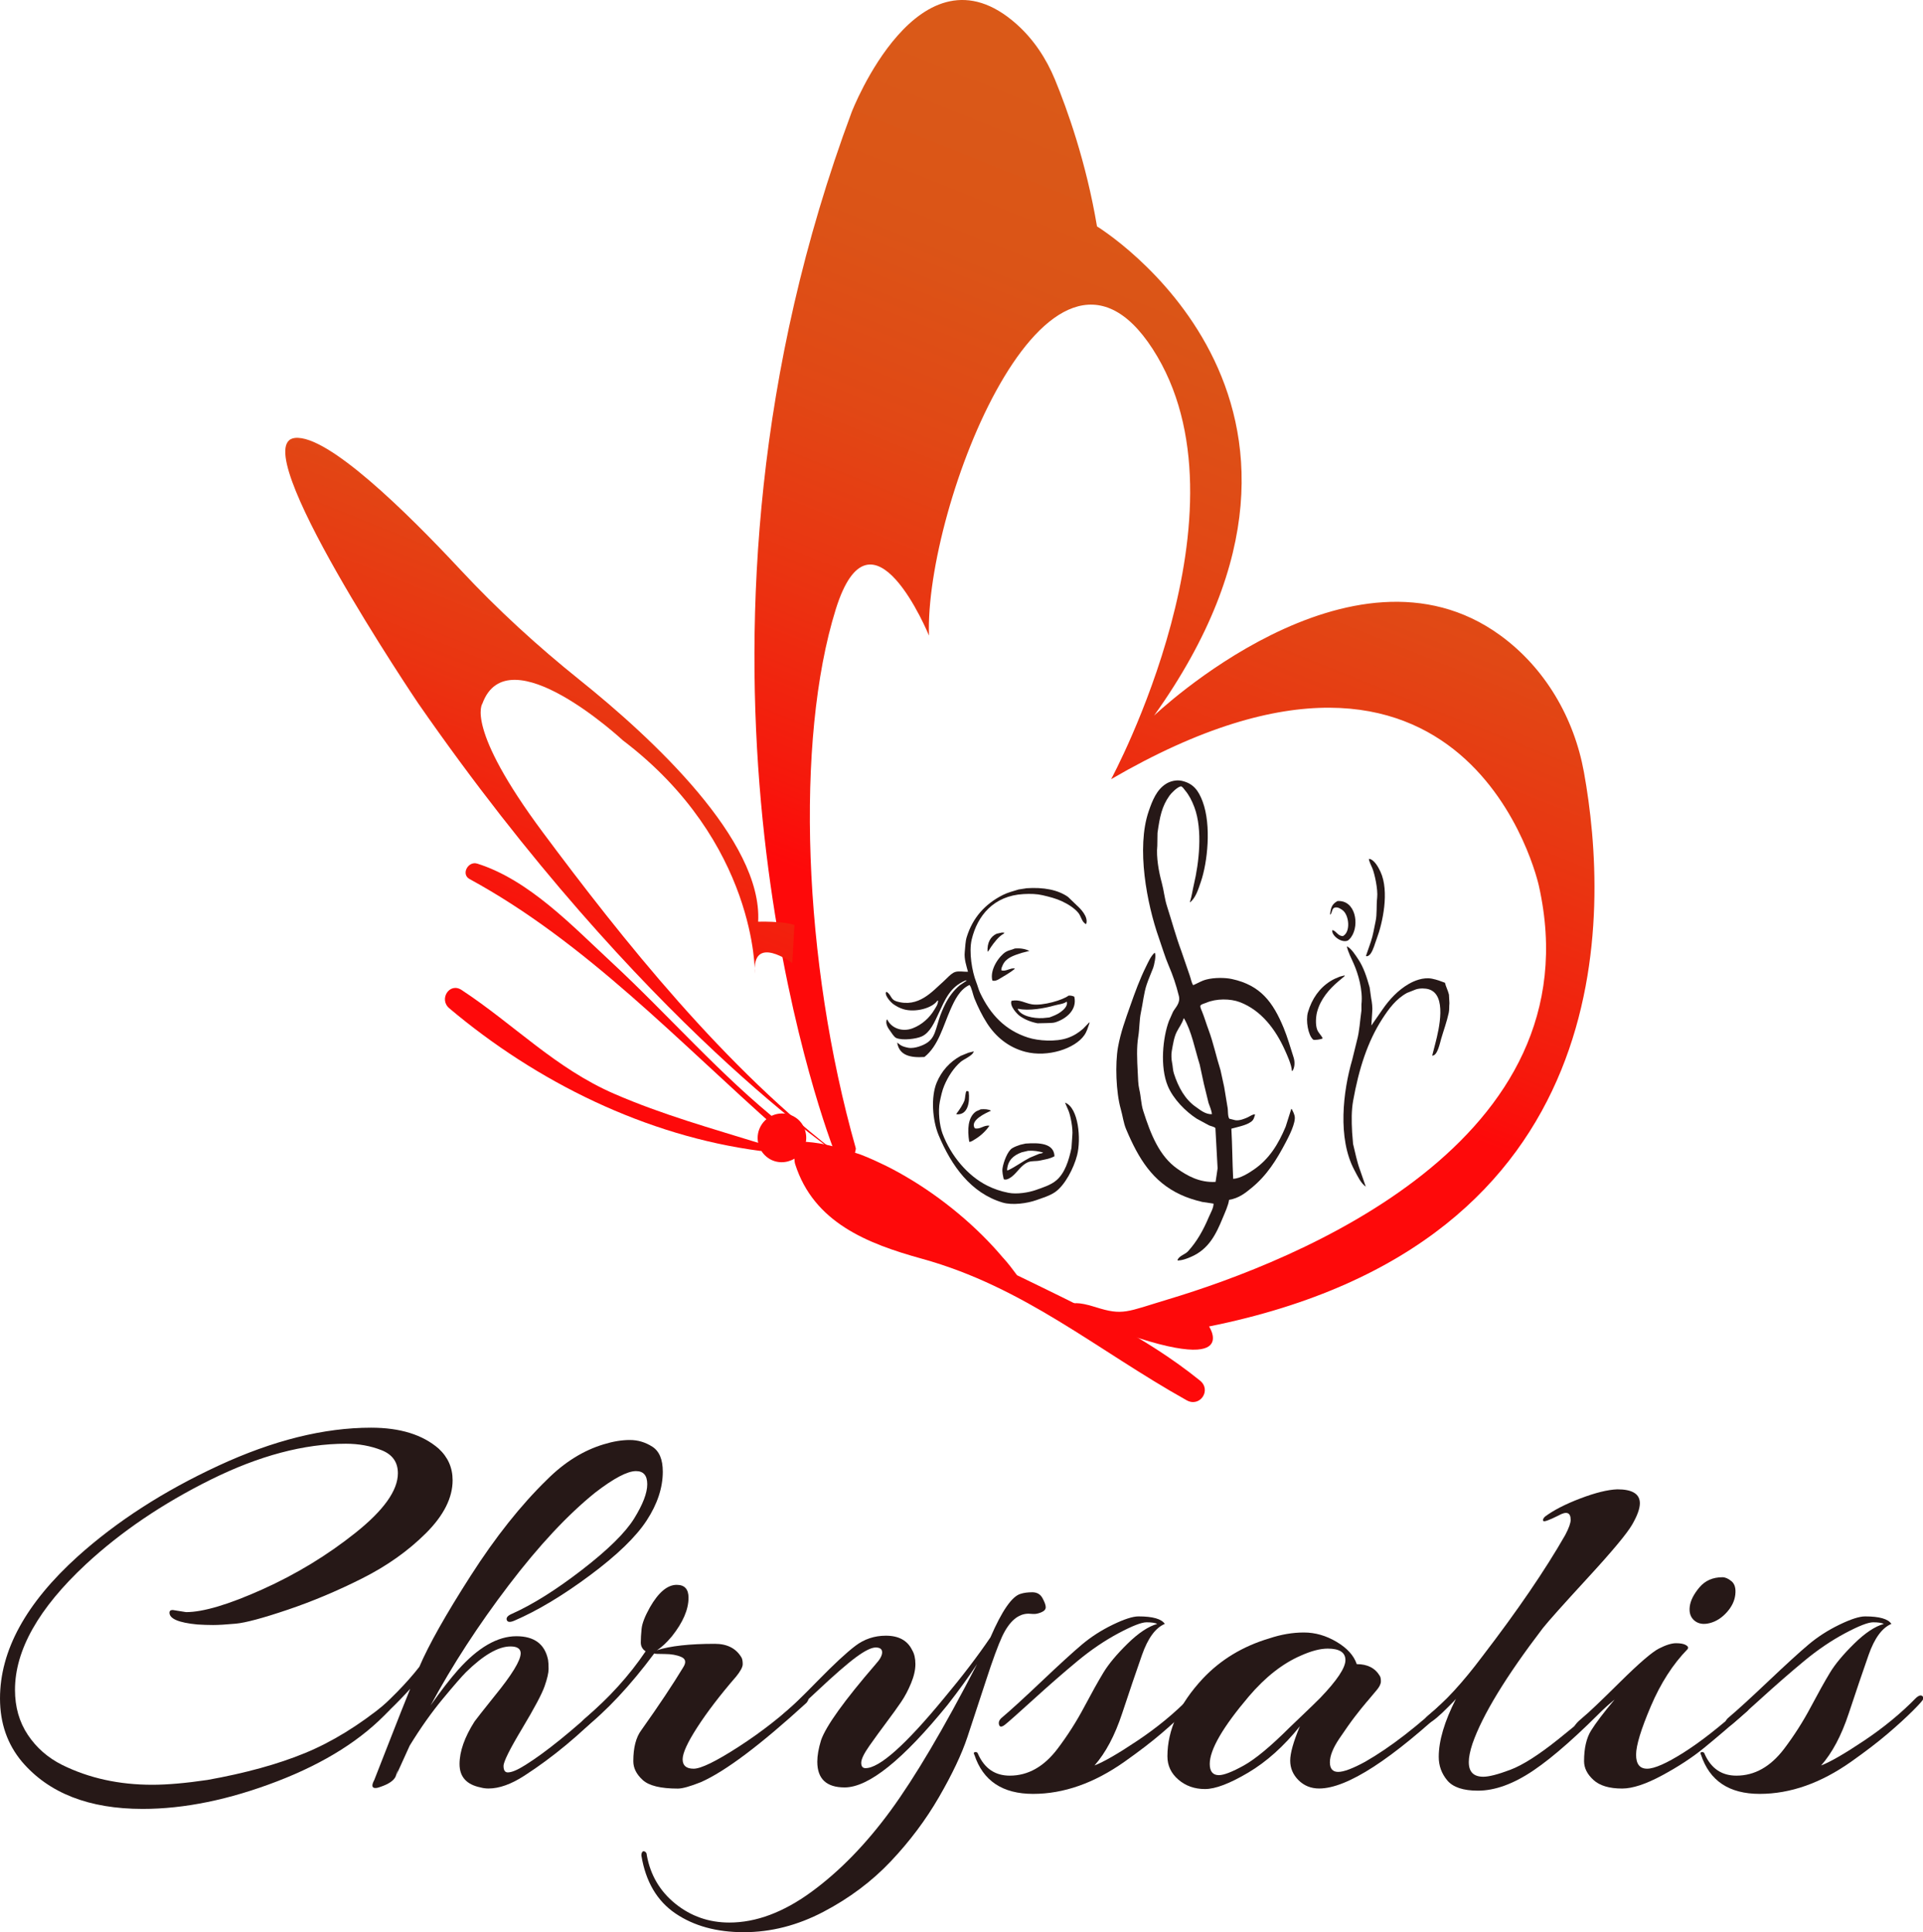 <?xml version="1.0" encoding="UTF-8"?><svg id="Layer_2" xmlns="http://www.w3.org/2000/svg" xmlns:xlink="http://www.w3.org/1999/xlink" viewBox="0 0 835.39 839.51"><defs><style>.cls-1{fill:url(#linear-gradient);}.cls-1,.cls-2,.cls-3{fill-rule:evenodd;}.cls-4,.cls-2{fill:#261817;}.cls-5{fill:url(#linear-gradient-3);}.cls-6{fill:url(#linear-gradient-4);}.cls-7{fill:url(#linear-gradient-5);}.cls-3{fill:url(#linear-gradient-2);}</style><linearGradient id="linear-gradient" x1="634.31" y1="-116.7" x2="377.8" y2="304.05" gradientTransform="translate(3.68 262.86) rotate(-9.53)" gradientUnits="userSpaceOnUse"><stop offset=".11" stop-color="#da5918"/><stop offset=".27" stop-color="#db5417"/><stop offset=".43" stop-color="#e14815"/><stop offset=".59" stop-color="#ea3411"/><stop offset=".76" stop-color="#f6180c"/><stop offset=".83" stop-color="#fe090a"/></linearGradient><linearGradient id="linear-gradient-2" x1="442.34" y1="-233.74" x2="185.83" y2="187.02" gradientTransform="translate(3.68 262.86) rotate(-9.53)" gradientUnits="userSpaceOnUse"><stop offset=".33" stop-color="#da5918"/><stop offset=".48" stop-color="#db5417"/><stop offset=".63" stop-color="#e14815"/><stop offset=".78" stop-color="#ea3411"/><stop offset=".93" stop-color="#f6180c"/><stop offset="1" stop-color="#fe090a"/></linearGradient><linearGradient id="linear-gradient-3" x1="649.44" y1="-107.48" x2="392.93" y2="313.27" xlink:href="#linear-gradient-2"/><linearGradient id="linear-gradient-4" x1="493.46" y1="-202.57" x2="236.94" y2="218.18" xlink:href="#linear-gradient-2"/><linearGradient id="linear-gradient-5" x1="490.25" y1="-204.53" x2="233.73" y2="216.22" xlink:href="#linear-gradient-2"/></defs><g id="opt1"><g id="Layer_9"><g><path class="cls-4" d="M75.01,699.49l5.82,.93c7.46,0,18.52-3.3,33.2-9.9,14.68-6.6,28.15-14.79,40.42-24.58,12.27-9.79,18.4-18.4,18.4-25.86,0-4.81-2.37-8.15-7.11-10.02-4.74-1.86-9.9-2.8-15.49-2.8-18.17,0-37.74,5.21-58.71,15.61-20.97,10.41-39.06,22.68-54.28,36.81-20.5,19.1-30.75,37.27-30.75,54.51,0,7.46,1.86,13.98,5.59,19.57,3.73,5.59,8.7,9.94,14.91,13.05,11.65,5.75,24.69,8.62,39.14,8.62,6.52,0,14.52-.7,24-2.1,16.46-2.95,30.55-6.83,42.28-11.65,11.72-4.81,23.49-12.03,35.29-21.67,.62-.31,1.01-.46,1.17-.46,.78,0,1.17,.35,1.17,1.05s-.31,1.52-.93,2.45c-11.65,12.58-27.88,22.87-48.69,30.87-20.81,8-40.3,12-58.47,12-23.3,0-40.77-6.84-52.42-20.5-6.37-7.61-9.55-16.77-9.55-27.49,0-20.81,11.26-41.39,33.78-61.73,16.93-15.22,37.27-28.34,61.04-39.37,23.76-11.03,45.89-16.54,66.39-16.54,12.58,0,22.37,3.03,29.35,9.09,4.04,3.73,6.06,8.31,6.06,13.74,0,7.61-3.84,15.26-11.53,22.95-7.69,7.69-16.93,14.25-27.72,19.68-10.8,5.44-21.59,9.98-32.38,13.63-10.8,3.65-18.33,5.67-22.6,6.06-4.27,.39-7.54,.58-9.79,.58s-4.54-.08-6.87-.23c-8.08-.77-12.11-2.48-12.11-5.13,0-.77,.47-1.16,1.4-1.16Z"/><path class="cls-4" d="M226.2,718.36c0-2.02-1.48-3.03-4.43-3.03-5.28,0-11.73,3.73-19.33,11.18-1.86,1.86-5.24,5.75-10.13,11.65-4.89,5.9-9.67,12.66-14.33,20.27l-5.82,12.81,.7-2.33c-.31,.62-.62,1.55-.93,2.8-.78,1.86-3.03,3.42-6.76,4.66-.78,.31-1.48,.47-2.1,.47-1.55,0-1.71-1.17-.47-3.5,.62-1.55,2.8-7.11,6.52-16.66s6.76-17.2,9.09-22.95c-6.06,6.68-11.73,12.11-17.01,16.31-1.55,1.24-2.64,1.4-3.26,.47-.15-.15-.23-.47-.23-.93s.7-1.32,2.1-2.56c9.47-8.23,16.93-15.84,22.36-22.83,4.04-9.47,11.45-22.63,22.25-39.49,10.79-16.85,21.86-30.79,33.2-41.82,7.61-7.61,15.84-12.73,24.69-15.38,4.04-1.24,7.8-1.86,11.3-1.86s6.76,.97,9.78,2.91c3.03,1.94,4.54,5.55,4.54,10.83,0,6.99-2.33,14.06-6.99,21.2-4.66,7.15-12.89,15.11-24.69,23.88-11.8,8.78-22.75,15.34-32.85,19.69-1.86,.78-2.95,.66-3.26-.35-.31-1.01,.47-1.9,2.33-2.68,9.01-4.04,19.14-10.4,30.4-19.1,11.26-8.7,18.79-16.11,22.6-22.25,3.8-6.13,5.71-11.1,5.71-14.91s-1.63-5.71-4.89-5.71c-3.73,0-9.63,3.11-17.7,9.32-11.96,9.63-24.5,23.06-37.62,40.3-13.13,17.24-24.43,34.64-33.9,52.18,4.35-6.21,8.31-11.34,11.88-15.38,8.7-9.78,17.16-14.68,25.39-14.68,7.77,0,12.35,3.42,13.75,10.25,.15,.93,.23,2.25,.23,3.96s-.58,4.23-1.75,7.57c-1.17,3.34-4.43,9.47-9.78,18.4-5.36,8.93-8.04,14.33-8.04,16.19s.62,2.8,1.86,2.8c1.71,0,4.27-1.09,7.69-3.26,8.7-5.43,20.03-14.6,34.01-27.49,1.86-1.86,2.76-2.17,2.68-.93-.08,1.24-.58,2.41-1.51,3.49-11.5,11.8-23.38,21.67-35.64,29.59-5.75,3.73-10.95,5.59-15.61,5.59-1.24,0-2.41-.16-3.5-.47-6.06-1.24-9.09-4.62-9.09-10.13s2.17-11.68,6.52-18.52c.78-1.09,3.65-4.74,8.62-10.95,7.61-9.32,11.41-15.53,11.41-18.64Z"/><path class="cls-4" d="M319.62,728.61c-6.84,7.92-12.39,15.18-16.66,21.78-4.27,6.6-6.41,11.26-6.41,13.98s1.59,4.08,4.78,4.08,9.7-3.18,19.57-9.55c9.86-6.37,18.99-13.51,27.37-21.43,.78-.77,1.47-1.08,2.1-.93,.62,.16,.93,.55,.93,1.17s-.31,1.32-.93,2.1c-20.03,18.33-35.33,29.82-45.89,34.48-4.66,1.86-8,2.8-10.02,2.8-7.45,0-12.54-1.24-15.26-3.73-2.72-2.48-4.08-5.2-4.08-8.15,0-5.9,1.16-10.4,3.49-13.51,7.61-10.72,13.66-19.8,18.17-27.26,1.4-2.17,1.12-3.69-.82-4.54-1.94-.85-4.35-1.28-7.22-1.28s-4.39-.08-4.54-.23c-10.41,13.98-20.73,25.01-30.98,33.08-1.24,1.09-1.94,1.09-2.1,0,0-1.24,.85-2.72,2.56-4.43,10.87-9.32,19.8-19.18,26.79-29.59-1.4-.93-2.1-2.21-2.1-3.84s.12-3.61,.35-5.94c.23-2.33,1.43-5.43,3.61-9.32,3.73-6.52,7.61-9.78,11.65-9.78,3.41,0,5.13,1.86,5.13,5.59,0,5.13-2.41,10.72-7.22,16.77-2.33,2.8-4.51,4.82-6.52,6.06,5.74-1.86,14.13-2.8,25.16-2.8,5.43,0,9.32,2.02,11.65,6.06,.31,.62,.47,1.55,.47,2.8s-1.01,3.11-3.03,5.59Z"/><path class="cls-4" d="M380.42,723.02c1.86-2.02,2.8-3.73,2.8-5.13s-.93-2.1-2.8-2.1-4.7,1.4-8.5,4.19c-3.81,2.8-9.52,7.77-17.12,14.91-7.61,7.14-12.16,11.3-13.63,12.46-1.48,1.17-2.25,1.2-2.33,.12-.08-1.09,.89-2.45,2.91-4.08,2.02-1.63,6.52-6.02,13.51-13.16,6.99-7.14,12.42-12.19,16.31-15.14,3.88-2.95,8.31-4.43,13.28-4.43,5.59,0,9.4,2.1,11.42,6.29,.93,1.55,1.4,3.57,1.4,6.06s-.62,5.24-1.87,8.27-2.68,5.75-4.31,8.15c-1.63,2.41-3.73,5.32-6.29,8.74-2.56,3.42-5.05,6.84-7.45,10.25-2.41,3.42-3.61,5.9-3.61,7.46s.62,2.33,1.86,2.33c6.06,0,17.39-10.09,34.01-30.29,7.92-9.47,14.68-18.32,20.27-26.56,4.97-11.49,9.32-17.78,13.05-18.87,1.4-.47,3.11-.7,5.13-.7s3.5,.86,4.43,2.56c.93,1.71,1.4,3.03,1.4,3.96s-.66,1.67-1.98,2.21c-1.32,.55-2.49,.78-3.5,.7-1.01-.08-1.67-.12-1.98-.12-4.51,0-8.31,3.26-11.42,9.78-1.86,4.04-4.23,10.48-7.1,19.34-2.88,8.85-5.56,17.01-8.04,24.46-2.48,7.46-6.6,16.15-12.35,26.09-5.75,9.94-12.74,19.26-20.97,27.96-8.23,8.7-17.98,16-29.24,21.9-11.26,5.9-22.79,8.85-34.59,8.85s-21.7-2.72-29.7-8.15c-8-5.44-12.93-13.83-14.79-25.16,0-.78,.16-1.32,.47-1.63,.31-.31,.7-.31,1.17,0,.46,.31,.7,.77,.7,1.4,1.55,8.7,5.71,15.76,12.46,21.2,6.76,5.43,14.56,8.15,23.41,8.15,11.65,0,23.57-4.47,35.76-13.4,12.19-8.93,23.61-20.66,34.25-35.18,10.63-14.52,23.18-35.76,37.62-63.72-3.58,5.44-7.84,11.34-12.81,17.71-19.42,23.92-34.33,35.88-44.73,35.88-7.92,0-11.88-3.73-11.88-11.18,0-2.64,.54-5.74,1.63-9.32,2.17-6.21,10.09-17.24,23.76-33.08Z"/><path class="cls-4" d="M423.29,762.39c-.15-.15-.23-.39-.23-.7s.27-.47,.81-.47,.89,.31,1.05,.93c2.8,6.21,7.38,9.32,13.75,9.32,7.92,0,14.83-3.88,20.73-11.65,4.34-5.74,8.19-11.76,11.53-18.05,3.34-6.29,6.13-11.3,8.39-15.03,2.25-3.73,5.74-7.92,10.48-12.58,4.74-4.66,9.05-7.53,12.93-8.62-.93-.47-2.49-.7-4.66-.7s-6.25,1.59-12.23,4.78c-5.98,3.19-11.92,7.22-17.82,12.11-5.9,4.89-12.27,10.45-19.1,16.66-6.84,6.21-10.95,9.86-12.35,10.95-1.4,1.09-2.25,1.09-2.56,0-.31-1.09,.08-2.1,1.17-3.03,4.04-3.41,9.86-8.74,17.47-15.96,7.61-7.22,13.4-12.5,17.36-15.84,3.96-3.34,8.42-6.21,13.39-8.62,4.97-2.41,8.7-3.61,11.18-3.61,6.21,0,10.02,1.09,11.42,3.26-4.04,1.71-7.34,6.21-9.9,13.51-2.56,7.3-5.44,15.77-8.62,25.39-3.18,9.63-7.19,17.16-12,22.6,4.04-1.55,10.29-5.16,18.75-10.83,8.46-5.67,15.96-11.84,22.48-18.52,1.4-1.24,2.41-1.4,3.03-.47v1.05c0,.39-1.48,2.06-4.43,5.01-2.95,2.95-6.56,6.25-10.83,9.9-4.27,3.65-9.59,7.73-15.96,12.23-13.2,9.32-26.44,13.98-39.72,13.98s-21.78-5.67-25.51-17.01Z"/><path class="cls-4" d="M593.81,739.33c-1.71,2.02-3.46,4.19-5.24,6.52-1.79,2.33-4.04,5.52-6.76,9.55-2.72,4.04-4.08,7.46-4.08,10.25s1.2,4.19,3.61,4.19,6.33-1.47,11.76-4.43c10.87-6.21,22.9-15.53,36.11-27.96,1.55-1.55,2.56-1.78,3.03-.7v.93c0,.47-.31,1.01-.93,1.63-26.71,25.16-46.13,37.74-58.24,37.74-3.57,0-6.56-1.21-8.97-3.61-2.41-2.41-3.61-5.24-3.61-8.5s1.4-8.23,4.2-14.91c-6.99,8.7-14.48,15.42-22.48,20.15-8,4.74-14.25,7.11-18.75,7.11s-8.35-1.36-11.53-4.08c-3.18-2.72-4.78-6.09-4.78-10.13,0-11.49,5.13-22.75,15.38-33.78,7.76-8.23,17.39-14.05,28.89-17.47,5.13-1.71,10.13-2.56,15.03-2.56s9.63,1.36,14.21,4.08c4.58,2.72,7.49,5.94,8.74,9.67,4.66,0,8,1.71,10.02,5.13,.31,.47,.47,1.24,.47,2.33s-.58,2.33-1.75,3.73c-1.16,1.4-2.6,3.11-4.31,5.13Zm-17.01-23.06c-3.26,0-7.14,1.01-11.65,3.03-7.92,3.42-15.45,9.32-22.6,17.71-11.34,13.36-17.01,23.14-17.01,29.35,0,3.26,1.32,4.89,3.96,4.89,2.17,0,5.78-1.4,10.83-4.19,5.04-2.8,11.68-8.31,19.92-16.54,.47-.47,2.25-2.17,5.36-5.13,3.11-2.95,5.74-5.51,7.92-7.69,7.3-7.61,10.95-13.08,10.95-16.42s-2.56-5.01-7.69-5.01Z"/><path class="cls-4" d="M638.08,765.65c0,4.19,2.1,6.29,6.29,6.29,2.48,0,6.4-1.01,11.76-3.03,5.36-2.02,12.31-6.44,20.85-13.28,8.54-6.83,14.29-11.77,17.24-14.79,2.95-3.03,4.74-4.5,5.36-4.43,.62,.08,.85,.55,.7,1.4-.16,.86-.55,1.59-1.17,2.21-13.2,13.51-24.15,23.22-32.85,29.12-8.7,5.9-16.77,8.85-24.23,8.85-6.37,0-10.8-1.48-13.28-4.43-2.48-2.95-3.73-6.37-3.73-10.25,0-6.99,2.48-15.38,7.45-25.16-9.01,9.63-13.51,12.74-13.51,9.32,0-.62,.46-1.32,1.4-2.1,7.3-5.9,15.14-14.44,23.53-25.63,15.38-20.03,27.41-37.66,36.11-52.88,1.55-2.95,2.33-5.13,2.33-6.52,0-3.26-1.79-3.88-5.36-1.86-4.04,2.02-6.21,2.8-6.52,2.33-.31-.47-.08-1.09,.7-1.86,3.73-2.8,8.85-5.43,15.38-7.92,6.52-2.48,11.88-3.8,16.07-3.96,6.52,0,9.79,2.02,9.79,6.06,0,2.33-1.13,5.44-3.38,9.32-2.25,3.88-8.7,11.61-19.34,23.18-10.64,11.57-17.12,18.83-19.45,21.78-16,20.97-26.17,37.66-30.52,50.09-1.09,3.26-1.63,5.98-1.63,8.15Z"/><path class="cls-4" d="M733.12,716.5c-6.37,6.52-11.69,14.79-15.96,24.81-4.27,10.02-6.41,17.05-6.41,21.08s1.59,6.06,4.78,6.06,8.46-2.33,15.84-6.99c7.37-4.66,15.8-11.26,25.28-19.8,2.02-1.86,3.03-1.63,3.03,.7,0,.31-.16,.62-.47,.93-7.45,6.52-13.74,11.88-18.87,16.07-5.13,4.19-11.22,8.19-18.29,12-7.07,3.81-12.85,5.71-17.36,5.71-5.59,0-9.75-1.24-12.46-3.73-2.72-2.48-4.08-5.2-4.08-8.15,0-5.59,1.01-10.02,3.03-13.28,2.02-3.26,5.43-7.77,10.25-13.51-1.71,1.4-4.39,3.73-8.04,6.99-3.65,3.26-6.17,5.44-7.57,6.52-1.4,1.09-2.1,.78-2.1-.93,0-1.08,1.25-2.64,3.73-4.66,2.48-2.02,7.88-7.14,16.19-15.38,8.31-8.23,13.98-13.12,17.01-14.68,3.03-1.55,5.51-2.33,7.45-2.33s3.38,.27,4.31,.82c.93,.55,1.17,1.13,.7,1.75Zm3.03-12.35c-1.71-1.4-2.41-3.41-2.1-6.06,.31-2.64,1.71-5.43,4.19-8.39,2.48-2.95,5.83-4.43,10.02-4.43,1.24,0,2.56,.58,3.96,1.75,1.4,1.17,1.94,3.11,1.63,5.82-.31,2.72-1.55,5.28-3.73,7.69-2.18,2.41-4.62,3.96-7.34,4.66-2.72,.7-4.93,.35-6.64-1.05Z"/><path class="cls-4" d="M738.94,762.39c-.15-.15-.23-.39-.23-.7s.27-.47,.81-.47,.89,.31,1.05,.93c2.8,6.21,7.38,9.32,13.75,9.32,7.92,0,14.83-3.88,20.73-11.65,4.34-5.74,8.19-11.76,11.53-18.05,3.34-6.29,6.13-11.3,8.39-15.03,2.25-3.73,5.74-7.92,10.48-12.58,4.74-4.66,9.05-7.53,12.93-8.62-.93-.47-2.49-.7-4.66-.7s-6.25,1.59-12.23,4.78c-5.98,3.19-11.92,7.22-17.82,12.11-5.9,4.89-12.27,10.45-19.1,16.66-6.84,6.21-10.95,9.86-12.35,10.95-1.4,1.09-2.25,1.09-2.56,0-.31-1.09,.08-2.1,1.17-3.03,4.04-3.41,9.86-8.74,17.47-15.96,7.61-7.22,13.4-12.5,17.36-15.84,3.96-3.34,8.42-6.21,13.39-8.62,4.97-2.41,8.7-3.61,11.18-3.61,6.21,0,10.02,1.09,11.42,3.26-4.04,1.71-7.34,6.21-9.9,13.51-2.56,7.3-5.44,15.77-8.62,25.39-3.18,9.63-7.19,17.16-12,22.6,4.04-1.55,10.29-5.16,18.75-10.83,8.46-5.67,15.96-11.84,22.48-18.52,1.4-1.24,2.41-1.4,3.03-.47v1.05c0,.39-1.48,2.06-4.43,5.01-2.95,2.95-6.56,6.25-10.83,9.9-4.27,3.65-9.59,7.73-15.96,12.23-13.2,9.32-26.44,13.98-39.72,13.98s-21.78-5.67-25.51-17.01Z"/></g><path class="cls-1" d="M366.28,503.02c-2.28-1.02-3.94-3.04-4.8-5.39-9.43-25.73-75.84-222.49,8.52-448.97,0,0,29.33-75.86,71.64-38.15,7.36,6.56,12.88,14.9,16.64,24.02,5.26,12.76,13.58,35.85,18.28,63.84,0,0,123.04,74.9,24.78,212.56,0,0,85.71-81.92,150.37-34.92,19.49,14.17,32.11,35.84,36.4,59.55,10.9,60.29,16.98,204.58-162.87,240.75,0,0,17.53,26.39-60.56-6.18,0,0-4.15-7.1,11.23-2.23,12,3.81,13.43,2.07,31.45-3.34,55.44-16.65,186.15-68.27,161.14-179.79,0,0-29.92-136.95-185.8-46.24,0,0,63.25-116.96,18.06-186.89-45.2-69.94-99.16,68.69-97.19,124.5,0,0-25.03-61.16-40.53-11.31-17.59,56.54-14.37,152.71,8.75,234.11,0,0-.32,6.37-5.5,4.07Z"/><path class="cls-3" d="M366.28,503.02s-87.21-57.03-184.68-197.55c0,0-76.21-112.95-53.42-115.2,14.24-1.41,48.34,32.06,71.92,57.36,16.02,17.19,33.36,33.07,51.69,47.76,31.68,25.4,79.5,69.79,77.57,105.07,0,0,10.67-.34,15.75,1.41l-.92,16.57s-17.59-13.03-16.26,4.51c0,0,1.01-56.97-57.38-101.31,0,0-49.87-46.34-61-15.92,0,0-7.67,10.31,26.28,55.93,33.95,45.62,79.49,103.21,130.45,141.38Z"/><g><path class="cls-5" d="M441.84,554.06c27.56,13.42,55.44,26.36,79.41,45.73,5.23,4.16,.02,11.87-5.79,8.57-38.88-21.73-70.42-49.17-114.94-61.47-23.83-6.58-46.95-15.74-55.06-41.02-.27-.83-.32-1.72-.34-2.46-3.41,2.04-7.81,2.15-11.3-.21-4.88-3.3-6.15-9.87-2.85-14.75,3.29-4.87,9.87-6.14,14.73-2.85,3.49,2.37,5.07,6.62,4.38,10.6,.14-.04,.22-.17,.37-.08,3.52,.26,7.17,.83,10.76,1.77,2.43,.48,4.91,1.2,7.34,1.99,.93,.2,1.87,.53,2.77,.91,1.68,.5,3.38,1.12,5.1,1.86l.07,.04c.18,.04,.4,.18,.67,.25l.07,.05c1.72,.74,3.43,1.49,5.19,2.35,3.55,1.65,7.14,3.54,10.63,5.58,16.29,9.42,31.53,22.26,42.62,35.47l.07,.05c2.24,2.47,4.2,5.06,6.08,7.61Z"/><path class="cls-6" d="M266.87,475.25c-25.64-11.14-43.51-30.11-66.34-45.13-5.27-3.47-9.99,4.04-5.36,7.94,38,32.08,85.52,55.48,135.08,61.98,1.78,.23,2.29-2.54,.6-3.06-21.68-6.73-43.11-12.65-63.98-21.74Z"/><path class="cls-7" d="M207.31,375.22c-3.92-1.24-7.17,4.59-3.32,6.7,50.65,27.58,91.05,70.94,134.12,108.98,1.37,1.2,3.08-1.22,1.61-2.39-26.74-21.26-49.13-47.32-74.15-70.52-17.06-15.82-35.79-35.7-58.25-42.78Z"/></g><path class="cls-2" d="M594.7,373.14c2.26,.21,4.12,3.69,5.02,5.64,3.95,8.54,.88,22.39-1.62,29-.85,2.24-1.41,4.75-2.7,6.59-.31,.44-1.27,1.4-2.01,.97,.71-2.05,1.42-4.11,2.13-6.16,.95-2.78,1.41-5.84,2.05-8.82,.71-3.29,.29-6.68,.7-10.4,.39-3.52-1.1-10.31-2.08-12.71-.31-.76-1.71-3.55-1.48-4.11Zm-13.69,18.35c7.81-.55,9.7,10.26,6.03,15.56-.38,.54-1.09,1.46-1.77,1.69-2.77,.92-6.91-2.37-6.5-4.63h.07c1.85,.46,2.2,2.52,4.53,2.61,3.5-1.8,2.71-9.21-.15-11.29-.63-.46-2.18-1.65-3.64-1-.97,.43-.92,2.24-1.63,2.95l-.14-.13c.34-3.06,.9-4.48,3.21-5.76Zm4.05,19.65c1.92,.8,3.85,3.94,5.03,5.71,2.28,3.43,3.62,7.55,4.91,12.16,.22,1.56,.43,3.12,.65,4.68,.35,1.58,.67,4.27,.46,6.09-.12,1.89-.24,3.78-.36,5.67h.07c1.58-2.28,3.16-4.56,4.75-6.84,2.96-4.32,6.7-8.38,11.43-11.12,2.24-1.29,6.22-3.04,10.11-2.27,2.07,.41,3.83,1.08,5.61,1.76,.39,1.7,1.27,3.26,1.74,5.16l.2,3.71c-.16,1.59,0,2.81-.3,4.2-.85,3.93-2.17,7.45-3.25,11.14-.6,2.03-1.63,7.54-3.92,7.46v-.07l1.37-5.32c1.59-6.17,5.11-21.01-2.86-23.44-1.49-.45-3.82-.52-5.58,.04-1.3,.51-2.6,1.03-3.9,1.54-4.76,2.62-7.86,6.84-10.69,11.21-6.47,10-10.24,21.92-12.69,35.58-.76,4.23-.73,8.68-.45,13.78,.13,1.68,.27,3.35,.41,5.03,.98,3.97,1.68,7.73,3,11.27,.84,2.44,1.68,4.87,2.52,7.31-2.19-1.54-3.57-4.63-4.9-7.11-7.49-13.91-4.95-34.45-1-47.99,.69-2.81,1.38-5.61,2.07-8.42,1.13-4.14,1.29-8.5,1.95-13.06v-2.66c.71-6.24-1.5-13.44-3.36-17.63-1.03-2.33-2.41-4.95-3-7.55Zm-1.04,12.68l.2,.06-.25,.35c-.85,.71-1.7,1.42-2.54,2.13-3.99,3.38-7.76,7.69-9.25,13.26-.52,1.94-.81,5.5,.02,7.71,.56,1.5,1.74,2.34,2.4,3.79l-.19,.14c-.33,.24-3.48,.81-3.96,.41-2.13-1.82-3.32-8.26-2.24-11.91,1.73-5.85,4.95-10.46,9.77-13.49,1.22-.76,2.66-1.42,4.08-1.95,.66-.17,1.31-.34,1.97-.51Z"/><path class="cls-2" d="M445.8,385.92c7.55-.52,13.75,.67,18.14,3.74,1.29,1.24,2.57,2.47,3.86,3.71,1.41,1.27,5.22,4.95,4.03,8.16-1.94-.91-2.08-3.35-3.39-4.93-1.78-2.15-4.58-3.84-7.19-5.06-2.53-1.18-5.44-1.92-8.38-2.6-2.46-.57-5.15-.65-8.2-.49-13.11,.71-20.09,9.51-22.53,19.69-1.32,5.51,.15,13.98,1.93,18.5,.66,1.67,.99,3.21,1.72,4.76,4.45,9.38,10.83,16.2,20.85,19.41,4.39,1.4,12,1.98,17.22,.13,2.64-.93,4.77-2.31,6.63-3.95,.9-.93,1.8-1.87,2.71-2.8h.07l.02,.33c-.7,2-1.15,3.67-2.24,5.24-4.07,5.87-15.92,9.74-25.59,7.23-7.35-1.9-12.92-6.56-16.69-12.45-2.12-3.31-3.92-6.98-5.51-10.87-.51-1.26-1.27-5-2.1-5.73-4.2,1.92-6.44,6.57-8.26,10.68-3.24,7.32-5.26,15.81-11.31,20.61-6.26,.42-10.97-.73-11.84-6.27l1.46,1.12c.91,.58,2.19,.93,3.38,1.15,1.51,.28,3.35-.12,4.56-.51,6.75-2.18,6.8-5.64,8.79-11.91,.74-2.33,1.67-4.51,2.7-6.59,1.49-3,3.73-6.04,6.27-8.11,1.03-.7,2.05-1.4,3.08-2.09l-.6-.03c-6.81,2.95-8.75,8.19-11.71,14.46-1.66,3.51-3.55,8.13-7.18,9.82-2.45,1.14-8.42,1.87-11.12,.73-1.02-.43-2.03-2.22-2.69-3.11-.73-.97-2.28-3.18-1.4-4.97l.21,.12c1.6,3.44,6.19,5.54,10.97,3.73,4.07-1.55,7.37-4.61,9.4-8.02,.65-1.09,1.67-2.37,1.64-4.01h-.27c-2.16,3.23-9.55,5.3-14.75,3.74-1.75-.53-3.17-1.33-4.51-2.28-.85-.61-3.58-3.46-3.13-5.01l.13-.14,.19-.14c2.09,1.36,1.69,3.37,4.28,4.15,9.67,2.94,15.62-4.43,20.46-8.68,1.29-1.13,3.27-3.49,4.96-4.06,1.58-.53,3.99-.05,5.64-.11-.6-2.35-1.75-5.5-1.4-8.63,.26-2.29,.24-4.46,.85-6.43,2.61-8.47,8.03-14.45,15.75-18.33,2.05-1.03,4.41-1.63,6.78-2.36,1.1-.17,2.2-.34,3.3-.51Zm-10.52,19.24l1.07,.08-.31,.42c-2.18,1.15-4.25,3.92-5.6,5.88-.45,.65-.76,1.42-1.36,1.93h-.07c-.24-3.83,1.28-6.6,3.96-7.79,.77-.17,1.53-.35,2.3-.52Zm5.56,6.94c2.63-.2,4.54,.2,6.23,.99l-.06,.14h-.13c-1.01,.26-2.01,.51-3.02,.77-3.69,1.18-6.97,2.23-8.34,5.5-.25,.58-.64,1.33-.49,2.09,1.87,.63,3.67-1.06,5.67-.84l.07,.13v.13c-1.98,1.62-4.64,3.08-6.86,4.43-.69,.42-1.87,.95-2.83,.55-1.19-4.87,3.08-10.7,5.84-12.41,1.18-.73,2.49-.83,3.91-1.47Zm23.37,20.47c1.06-.09,1.8,.14,2.48,.46,1.38,5.93-3.86,9.77-8.24,11.14-1.08,.34-2.61,.27-3.9,.34l-3.85,.08c-3.04-.6-5.52-1.65-7.68-3.17-1.12-.79-4.51-4.29-3.61-6.58,3.54-.75,5.75,1,8.85,1.51,4.7,.78,13.69-1.93,15.94-3.79Zm-.71,2.76c.35,1.88-1.56,3.48-2.69,4.33-1.4,1.06-3.05,1.69-4.92,2.39l-2.78,.28c-4.37,.24-9.61-.97-10.97-3.86l.12-.21c4.57,1.1,11.64-.22,15.68-1.38,1.83-.52,4.06-.66,5.3-1.62l.27,.05Z"/><path class="cls-2" d="M535.7,512.17c3.17-.14,7.04-2.67,9.08-4.08,6.59-4.54,10.58-11,13.75-18.62,.81-2.57,1.63-5.14,2.44-7.71l.21,.12c.45,.91,.92,1.71,1.22,2.92,.72,2.92-2.76,9.44-3.77,11.37-4.09,7.81-8.26,14.49-14.94,19.95-2.69,2.2-5.44,4.46-9.75,5.18-.33,2.44-1.86,5.65-2.76,7.86-2.98,7.29-6.14,13.53-13.58,16.82-1.63,.72-3.89,1.65-6.02,1.66l-.02-.33c.93-1.86,3.25-2.23,4.58-3.7,3.89-4.28,6.64-9.24,9.03-14.91,.67-1.59,2.08-3.92,2.01-5.76-1.63-.24-3.26-.49-4.89-.73-3.4-.81-6.63-1.84-9.54-3.21-11.97-5.6-18.1-15.46-23.53-28.37-1.16-2.74-1.46-5.69-2.34-8.78-2.06-7.31-2.5-19.63-1.19-26.92,1.17-6.49,3.24-12,5.28-17.83,2.13-6.09,4.22-11.77,6.91-17.19,.99-2,2.08-4.56,3.73-5.98,.87,.95-.34,5.76-.64,6.55-.9,2.38-1.96,4.71-2.8,7.2-1.29,3.81-1.65,8.1-2.53,12.17-.74,3.44-.56,6.9-1.16,10.56-.77,4.73-.52,10.02-.22,15.56,.13,2.49,.15,5.14,.66,7.27,.78,3.29,.75,6.36,1.7,9.34,3.32,10.42,7.06,19.73,14.79,25.18,4.19,2.96,9.62,6.14,16.66,5.74,.25-1.84,.63-3.82,.88-5.9l-.95-17.49c-.66-.65-1.91-.77-2.79-1.18-1.78-.97-3.56-1.93-5.34-2.9-4.78-3.09-10.14-8.45-12.53-14.14-3.53-8.41-2.17-21.22,.46-28.27l1.78-4.02c.96-1.78,3.31-3.77,2.55-6.85-1.18-4.81-2.62-9.03-4.44-13.25-1.63-3.78-2.77-7.8-4.23-11.93-5.23-14.81-9.91-39.2-4.44-55.12,1.64-4.79,3.47-9.33,7.53-11.9,1.67-1.06,4.37-1.86,6.84-1.3,5.05,1.15,7.28,4.23,9.06,9.01,3.87,10.39,2.11,26.45-.77,34.86-1.15,3.34-2.19,6.87-4.7,8.96l-.02-.33c.81-2.45,1.1-5,1.72-7.6,2.12-8.99,3.91-23.52,.18-33.44-1.12-2.97-2.33-5.29-4.12-7.42-.31-.37-1.18-1.76-1.82-1.63-1.49,.31-4.04,2.86-4.84,3.98-3.39,4.75-4.23,9.23-5.24,16.23-.03,1.88-.06,3.77-.09,5.65-.52,4.89,.68,11.38,1.92,15.91,.96,3.51,1.21,6.9,2.28,10.24,2.12,6.6,3.91,13.29,6.24,19.53,1.21,3.52,2.42,7.05,3.63,10.57,.52,1.4,.74,3.07,1.49,4.24h.07c1.95-.8,3.34-1.82,5.72-2.44,3.43-.89,8.12-.85,11.09-.2,12.43,2.7,17.84,10.04,22.49,21.31,1.63,3.95,2.91,8.49,4.28,12.73,.7,2.18,.43,4.5-.48,5.87h-.2l-.07-.05c-.1-2.59-2.08-6.86-3.01-8.94-4.11-9.19-10.38-17.35-19.54-20.87-4.12-1.59-10.33-1.64-14.67,.26-.82,.36-1.8,.5-2.4,1.06-.48,.44,.38,2.19,.61,2.76,1.04,2.56,1.81,5.25,2.82,7.95,2.07,5.53,3.32,11.61,5.2,17.53,.53,2.43,1.06,4.86,1.59,7.29,.46,2.81,.92,5.62,1.39,8.43,.41,1.74,.02,4.03,.82,5.34,.88,.22,1.75,.44,2.63,.66,1.84,.29,4.04-.66,5.32-1.22,.66-.29,2.59-1.61,3.26-1.24-.32,.91-.45,1.77-1,2.45-1.65,2.03-6.45,2.89-9.3,3.69,.41,7.3,.43,14.81,.78,21.75Zm-16.25-31.28c-4.58-3.19-7.53-8.39-9.49-14.51-.48-1.5-.43-2.9-.78-4.61-.31-1.51-.41-3.58-.14-5.11,.53-2.95,.96-6.01,2.2-8.43,.98-1.91,2.29-3.55,2.95-5.74h.2c3.3,5.7,4.6,13.01,6.8,20.09,.59,2.74,1.18,5.47,1.77,8.21,.68,2.8,1.37,5.6,2.05,8.4,.49,1.48,1.33,3.2,1.46,4.9-2.87,.11-5.22-1.95-7.02-3.21Z"/><path class="cls-2" d="M422.73,456.88l.4,.04-.31,.35c-.63,1.49-4.17,2.95-5.49,4.09-3.05,2.62-5.53,6.48-7.15,10.35-.88,2.1-1.39,4.47-1.89,6.88-.84,4.08-.16,10.4,1.15,13.89,3.64,9.72,10.98,18.43,19.5,22.67,2.79,1.39,5.69,2.41,9.14,3.09,3.68,.73,8.73-.11,11.77-1.17,3.31-1.16,6.62-2.2,9.01-4.21,3.72-3.12,5.48-8.67,6.61-14.11,.12-1.8,.25-3.6,.37-5.4,.35-3-.81-8.75-1.64-10.74-.51-1.17-1.01-2.34-1.52-3.51h.07c5.79,2.21,6.97,15.81,5.16,22.84-1.45,5.63-5.29,13.04-9.57,16-2.31,1.59-5.33,2.48-8.18,3.5-3.83,1.37-10.35,2.3-14.56,1.05-13.79-4.1-22.25-15.93-27.83-29.26-2.71-6.47-3.44-16.64-.84-22.88,2.09-5,5.64-8.99,10.4-11.59,1.13-.46,2.25-.92,3.38-1.38,.68-.17,1.36-.34,2.03-.51Zm-2.86,17.17c.33-.03,.5-.02,.67,.1l.27,.12c.59,4.64-.35,10.28-5.31,9.86v-.27c1.15-1.43,2.9-4.06,3.52-5.84,.28-.8,.35-3.5,.85-3.97Zm6.14,7.91c1.81-.14,3.29-.05,4.42,.56l-.06,.14c-1.94,.84-9.22,4.08-6.9,7.55,2.36,.6,3.83-1.45,6.38-1.14-1.47,2.2-3.84,4.46-6.2,5.85-.61,.36-1.91,1.36-2.6,1.14-.85-5.35-.56-10.42,2.69-12.97,.66-.52,1.5-.65,2.27-1.12Zm19.55,14.89c5.82-.41,12.3-.22,12.53,5.5-2.13,1.16-3.41,1.23-6.28,1.87-1.81,.4-3.58,.07-5.08,.67-3.14,1.26-4.6,4.29-7.04,6.23-.61,.48-2.23,1.67-3.38,1.31l-.27-.12c-.26-1.3-.78-3.15-.52-4.76,.43-2.75,2.19-7.43,4.18-8.67,1.02-.63,2.35-1.13,3.57-1.52,.77-.17,1.53-.35,2.3-.52Zm7.45,3.85l.07,.13c-.44,.33-1.09,.28-1.7,.49-1.34,.56-2.69,1.12-4.03,1.68-3.22,1.66-5.98,3.8-9.34,5.42l-.53,.03c.27-4.34,2.76-6.44,6.29-7.78,.96-.23,1.92-.46,2.89-.69,2.7-.14,4.45,.25,6.35,.72Z"/></g></g></svg>